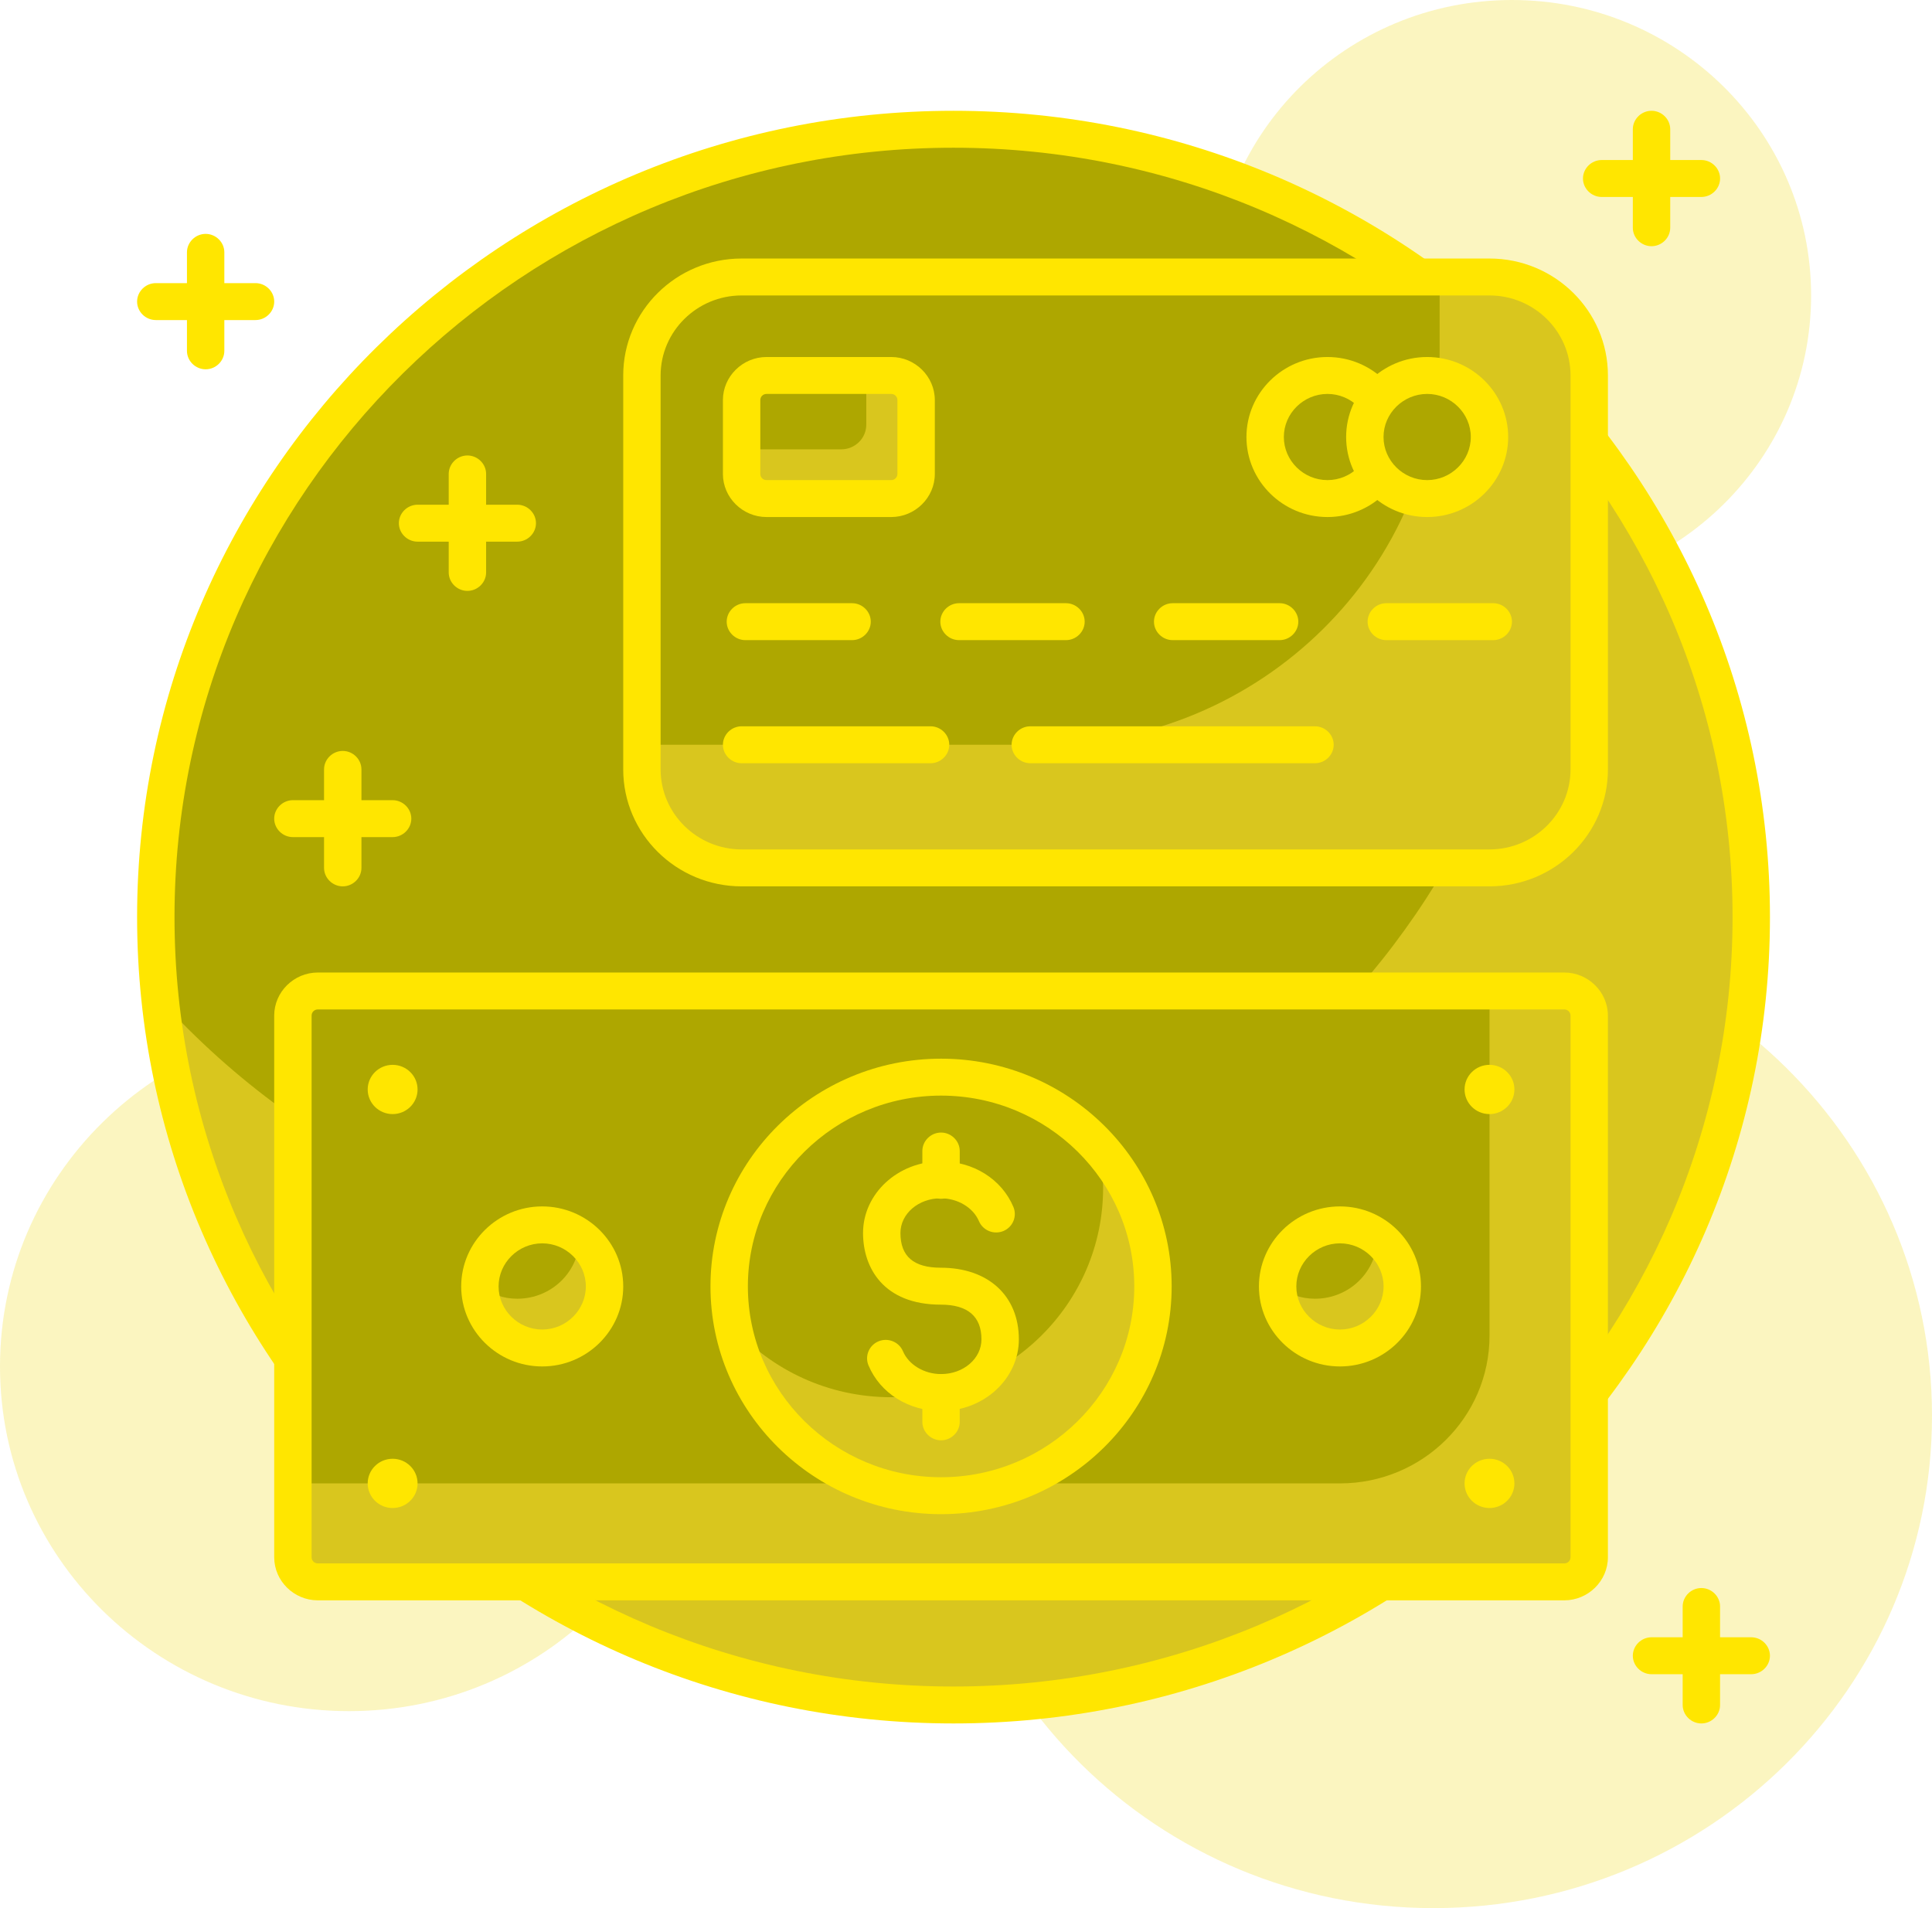 <svg width="162" height="160" viewBox="0 0 162 160" fill="none" xmlns="http://www.w3.org/2000/svg">
    <g clip-path="url(#clip0_745_15128)">
        <path d="M29.265 143.484C45.427 143.484 58.529 130.544 58.529 114.581C58.529 98.618 45.427 85.678 29.265 85.678C13.102 85.678 0 98.618 0 114.581C0 130.544 13.102 143.484 29.265 143.484Z" fill="#F1DC1F" fill-opacity="0.28" />
        <path d="M126.779 49.548C140.633 49.548 151.863 38.457 151.863 24.774C151.863 11.092 140.633 0 126.779 0C112.926 0 101.695 11.092 101.695 24.774C101.695 38.457 112.926 49.548 126.779 49.548Z" fill="#F1DC1F" fill-opacity="0.28" />
        <path d="M120.193 160.001C143.282 160.001 162 141.514 162 118.71C162 95.906 143.282 77.42 120.193 77.42C97.104 77.42 78.387 95.906 78.387 118.71C78.387 141.514 97.104 160.001 120.193 160.001Z" fill="#F1DC1F" fill-opacity="0.28" />
        <path d="M79.953 142.967C116.895 142.967 146.843 113.389 146.843 76.902C146.843 40.416 116.895 10.838 79.953 10.838C43.01 10.838 13.062 40.416 13.062 76.902C13.062 113.389 43.01 142.967 79.953 142.967Z" fill="#AEA700" />
        <path d="M129.747 32.805C129.998 35.076 130.123 37.388 130.123 39.742C130.123 76.222 100.169 105.806 63.233 105.806C43.458 105.806 25.691 97.321 13.441 83.84C16.953 117.058 45.382 142.967 79.956 142.967C116.891 142.967 146.846 113.383 146.846 76.903C146.846 59.953 140.387 44.511 129.747 32.805Z" fill="#D9C61E" />
        <path d="M79.954 144.516C42.203 144.516 11.496 114.188 11.496 76.903C11.496 39.618 42.203 9.29 79.954 9.29C117.705 9.29 148.412 39.618 148.412 76.903C148.412 114.188 117.705 144.516 79.954 144.516ZM79.954 12.387C43.938 12.387 14.632 41.331 14.632 76.903C14.632 112.475 43.938 141.419 79.954 141.419C115.97 141.419 145.277 112.475 145.277 76.903C145.277 41.331 115.97 12.387 79.954 12.387Z" fill="#FFE600" />
        <path d="M131.169 83.097H26.653C25.498 83.097 24.562 84.021 24.562 85.161V130.581C24.562 131.721 25.498 132.645 26.653 132.645H131.169C132.323 132.645 133.259 131.721 133.259 130.581V85.161C133.259 84.021 132.323 83.097 131.169 83.097Z" fill="#D9C61E" />
        <path d="M26.653 83.097H124.898V112C124.898 118.833 119.275 124.387 112.356 124.387H24.562V85.161C24.562 84.026 25.503 83.097 26.653 83.097Z" fill="#AEA700" />
        <path d="M131.166 134.193H26.65C24.643 134.193 22.992 132.562 22.992 130.58V85.161C22.992 83.179 24.643 81.548 26.65 81.548H131.166C133.173 81.548 134.824 83.179 134.824 85.161V130.58C134.824 132.562 133.173 134.193 131.166 134.193ZM26.65 84.645C26.358 84.645 26.128 84.872 26.128 85.161V130.58C26.128 130.869 26.358 131.096 26.65 131.096H131.166C131.459 131.096 131.689 130.869 131.689 130.58V85.161C131.689 84.872 131.459 84.645 131.166 84.645H26.65Z" fill="#FFE600" />
        <path d="M124.895 93.419C126.049 93.419 126.985 92.495 126.985 91.355C126.985 90.214 126.049 89.29 124.895 89.29C123.741 89.29 122.805 90.214 122.805 91.355C122.805 92.495 123.741 93.419 124.895 93.419Z" fill="#FFE600" />
        <path d="M124.895 126.451C126.049 126.451 126.985 125.527 126.985 124.387C126.985 123.247 126.049 122.322 124.895 122.322C123.741 122.322 122.805 123.247 122.805 124.387C122.805 125.527 123.741 126.451 124.895 126.451Z" fill="#FFE600" />
        <path d="M32.922 93.419C34.077 93.419 35.013 92.495 35.013 91.355C35.013 90.214 34.077 89.29 32.922 89.29C31.768 89.29 30.832 90.214 30.832 91.355C30.832 92.495 31.768 93.419 32.922 93.419Z" fill="#FFE600" />
        <path d="M32.922 126.451C34.077 126.451 35.013 125.527 35.013 124.387C35.013 123.247 34.077 122.322 32.922 122.322C31.768 122.322 30.832 123.247 30.832 124.387C30.832 125.527 31.768 126.451 32.922 126.451Z" fill="#FFE600" />
        <path d="M112.355 113.032C115.241 113.032 117.581 110.721 117.581 107.87C117.581 105.02 115.241 102.709 112.355 102.709C109.469 102.709 107.129 105.02 107.129 107.87C107.129 110.721 109.469 113.032 112.355 113.032Z" fill="#AEA700" />
        <path d="M115.49 103.762C115.49 106.611 113.149 108.902 110.264 108.902C109.094 108.902 108.007 108.51 107.129 107.849C107.129 107.849 107.129 107.849 107.129 107.87C107.129 110.719 109.47 113.031 112.355 113.031C115.239 113.031 117.581 110.719 117.581 107.87C117.581 106.177 116.744 104.711 115.49 103.762Z" fill="#D9C61E" />
        <path d="M112.356 114.58C108.614 114.58 105.562 111.566 105.562 107.871C105.562 104.175 108.614 101.161 112.356 101.161C116.098 101.161 119.15 104.175 119.15 107.871C119.15 111.566 116.098 114.58 112.356 114.58ZM112.356 104.258C110.349 104.258 108.698 105.889 108.698 107.871C108.698 109.853 110.349 111.484 112.356 111.484C114.363 111.484 116.014 109.853 116.014 107.871C116.014 105.889 114.363 104.258 112.356 104.258Z" fill="#FFE600" />
        <path d="M45.464 113.032C48.35 113.032 50.69 110.721 50.69 107.87C50.69 105.02 48.35 102.709 45.464 102.709C42.578 102.709 40.238 105.02 40.238 107.87C40.238 110.721 42.578 113.032 45.464 113.032Z" fill="#AEA700" />
        <path d="M48.6 103.762C48.6 106.611 46.258 108.902 43.374 108.902C42.203 108.902 41.116 108.51 40.238 107.849C40.238 107.849 40.238 107.849 40.238 107.87C40.238 110.719 42.579 113.031 45.464 113.031C48.349 113.031 50.69 110.719 50.69 107.87C50.69 106.177 49.854 104.711 48.6 103.762Z" fill="#D9C61E" />
        <path d="M45.465 114.58C41.724 114.58 38.672 111.566 38.672 107.871C38.672 104.175 41.724 101.161 45.465 101.161C49.207 101.161 52.259 104.175 52.259 107.871C52.259 111.566 49.207 114.58 45.465 114.58ZM45.465 104.258C43.459 104.258 41.807 105.889 41.807 107.871C41.807 109.853 43.459 111.484 45.465 111.484C47.472 111.484 49.123 109.853 49.123 107.871C49.123 105.889 47.472 104.258 45.465 104.258Z" fill="#FFE600" />
        <path d="M78.908 125.419C88.721 125.419 96.676 117.562 96.676 107.871C96.676 98.179 88.721 90.322 78.908 90.322C69.096 90.322 61.141 98.179 61.141 107.871C61.141 117.562 69.096 125.419 78.908 125.419Z" fill="#AEA700" />
        <path d="M92.162 96.206C92.371 97.3 92.497 98.456 92.497 99.612C92.497 109.316 84.533 117.161 74.729 117.161C69.462 117.161 64.737 114.89 61.477 111.277C63.086 119.329 70.277 125.419 78.91 125.419C88.713 125.419 96.678 117.553 96.678 107.871C96.678 103.391 94.963 99.303 92.162 96.206Z" fill="#D9C61E" />
        <path d="M78.91 126.967C68.249 126.967 59.574 118.399 59.574 107.87C59.574 97.341 68.249 88.773 78.91 88.773C89.57 88.773 98.245 97.341 98.245 107.87C98.245 118.399 89.57 126.967 78.91 126.967ZM78.91 91.87C69.984 91.87 62.71 99.055 62.71 107.87C62.71 116.686 69.984 123.87 78.91 123.87C87.835 123.87 95.11 116.686 95.11 107.87C95.11 99.055 87.835 91.87 78.91 91.87Z" fill="#FFE600" />
        <path d="M78.91 118.317C76.192 118.317 73.809 116.831 72.827 114.498C72.493 113.713 72.869 112.805 73.663 112.474C74.457 112.144 75.377 112.516 75.712 113.3C76.192 114.436 77.489 115.22 78.91 115.22C80.791 115.22 82.296 113.92 82.296 112.309C82.296 110.389 81.147 109.398 78.889 109.398C74.081 109.398 72.367 106.302 72.367 103.391C72.367 100.087 75.294 97.383 78.889 97.383C81.606 97.383 83.989 98.869 84.972 101.202C85.306 101.987 84.93 102.895 84.136 103.225C83.341 103.556 82.422 103.184 82.087 102.4C81.606 101.264 80.31 100.48 78.889 100.48C77.008 100.48 75.503 101.78 75.503 103.391C75.503 105.352 76.611 106.302 78.889 106.302C82.861 106.302 85.432 108.655 85.432 112.309C85.432 115.612 82.505 118.317 78.91 118.317Z" fill="#FFE600" />
        <path d="M78.908 100.521C78.051 100.521 77.34 99.819 77.34 98.973V96.516C77.34 95.67 78.051 94.968 78.908 94.968C79.765 94.968 80.475 95.67 80.475 96.516V98.973C80.475 99.819 79.765 100.521 78.908 100.521Z" fill="#FFE600" />
        <path d="M78.908 120.774C78.051 120.774 77.34 120.072 77.34 119.226V116.769C77.34 115.923 78.051 115.221 78.908 115.221C79.765 115.221 80.475 115.923 80.475 116.769V119.226C80.475 120.072 79.765 120.774 78.908 120.774Z" fill="#FFE600" />
        <path d="M124.895 23.226H62.185C57.568 23.226 53.824 26.923 53.824 31.484V64.516C53.824 69.077 57.568 72.774 62.185 72.774H124.895C129.513 72.774 133.256 69.077 133.256 64.516V31.484C133.256 26.923 129.513 23.226 124.895 23.226Z" fill="#D9C61E" />
        <path d="M62.185 23.226H120.715V29.419C120.715 47.649 105.727 62.451 87.269 62.451H53.824V31.484C53.824 26.921 57.566 23.226 62.185 23.226Z" fill="#AEA700" />
        <path d="M124.897 74.323H62.187C56.71 74.323 52.258 69.925 52.258 64.516V31.484C52.258 26.075 56.71 21.678 62.187 21.678H124.897C130.373 21.678 134.826 26.075 134.826 31.484V64.516C134.826 69.925 130.373 74.323 124.897 74.323ZM62.187 24.774C58.445 24.774 55.393 27.789 55.393 31.484V64.516C55.393 68.212 58.445 71.226 62.187 71.226H124.897C128.638 71.226 131.69 68.212 131.69 64.516V31.484C131.69 27.789 128.638 24.774 124.897 24.774H62.187Z" fill="#FFE600" />
        <path d="M74.729 31.483H64.278C63.123 31.483 62.188 32.408 62.188 33.548V39.742C62.188 40.882 63.123 41.806 64.278 41.806H74.729C75.884 41.806 76.82 40.882 76.82 39.742V33.548C76.82 32.408 75.884 31.483 74.729 31.483Z" fill="#D9C61E" />
        <path d="M64.278 31.483H72.639V35.612C72.639 36.748 71.698 37.677 70.549 37.677H62.188V33.548C62.188 32.412 63.128 31.483 64.278 31.483Z" fill="#AEA700" />
        <path d="M74.727 43.355H64.275C62.269 43.355 60.617 41.724 60.617 39.742V33.548C60.617 31.567 62.269 29.936 64.275 29.936H74.727C76.734 29.936 78.385 31.567 78.385 33.548V39.742C78.385 41.724 76.734 43.355 74.727 43.355ZM64.275 33.032C63.983 33.032 63.753 33.259 63.753 33.548V39.742C63.753 40.031 63.983 40.258 64.275 40.258H74.727C75.019 40.258 75.249 40.031 75.249 39.742V33.548C75.249 33.259 75.019 33.032 74.727 33.032H64.275Z" fill="#FFE600" />
        <path d="M110.263 63.999H86.392C85.535 63.999 84.824 63.297 84.824 62.451C84.824 61.604 85.535 60.902 86.392 60.902H110.263C111.12 60.902 111.831 61.604 111.831 62.451C111.831 63.297 111.12 63.999 110.263 63.999Z" fill="#FFE600" />
        <path d="M78.03 63.999H62.185C61.328 63.999 60.617 63.297 60.617 62.451C60.617 61.604 61.328 60.902 62.185 60.902H78.03C78.887 60.902 79.597 61.604 79.597 62.451C79.597 63.297 78.887 63.999 78.03 63.999Z" fill="#FFE600" />
        <path d="M71.448 53.677H62.501C61.644 53.677 60.934 52.975 60.934 52.129C60.934 51.282 61.644 50.58 62.501 50.58H71.448C72.305 50.58 73.016 51.282 73.016 52.129C73.016 52.975 72.305 53.677 71.448 53.677Z" fill="#FFE600" />
        <path d="M89.383 53.677H80.415C79.558 53.677 78.848 52.975 78.848 52.129C78.848 51.282 79.558 50.58 80.415 50.58H89.383C90.24 50.58 90.951 51.282 90.951 52.129C90.951 52.975 90.24 53.677 89.383 53.677Z" fill="#FFE600" />
        <path d="M107.297 53.677H98.329C97.472 53.677 96.762 52.975 96.762 52.129C96.762 51.282 97.472 50.58 98.329 50.58H107.297C108.154 50.58 108.865 51.282 108.865 52.129C108.865 52.975 108.154 53.677 107.297 53.677Z" fill="#FFE600" />
        <path d="M125.211 53.677H116.244C115.386 53.677 114.676 52.975 114.676 52.129C114.676 51.282 115.386 50.58 116.244 50.58H125.211C126.068 50.58 126.779 51.282 126.779 52.129C126.779 52.975 126.068 53.677 125.211 53.677Z" fill="#FFE600" />
        <path d="M111.308 41.806C114.194 41.806 116.534 39.495 116.534 36.645C116.534 33.794 114.194 31.483 111.308 31.483C108.422 31.483 106.082 33.794 106.082 36.645C106.082 39.495 108.422 41.806 111.308 41.806Z" fill="#AEA700" />
        <path d="M111.309 43.355C107.567 43.355 104.516 40.341 104.516 36.645C104.516 32.95 107.567 29.936 111.309 29.936C115.051 29.936 118.103 32.95 118.103 36.645C118.103 40.341 115.051 43.355 111.309 43.355ZM111.309 33.032C109.302 33.032 107.651 34.663 107.651 36.645C107.651 38.627 109.302 40.258 111.309 40.258C113.316 40.258 114.967 38.627 114.967 36.645C114.967 34.663 113.316 33.032 111.309 33.032Z" fill="#FFE600" />
        <path d="M119.671 41.806C122.557 41.806 124.897 39.495 124.897 36.645C124.897 33.794 122.557 31.483 119.671 31.483C116.785 31.483 114.445 33.794 114.445 36.645C114.445 39.495 116.785 41.806 119.671 41.806Z" fill="#AEA700" />
        <path d="M119.669 43.355C115.927 43.355 112.875 40.341 112.875 36.645C112.875 32.95 115.927 29.936 119.669 29.936C123.41 29.936 126.462 32.95 126.462 36.645C126.462 40.341 123.41 43.355 119.669 43.355ZM119.669 33.032C117.662 33.032 116.01 34.663 116.01 36.645C116.01 38.627 117.662 40.258 119.669 40.258C121.675 40.258 123.327 38.627 123.327 36.645C123.327 34.663 121.675 33.032 119.669 33.032Z" fill="#FFE600" />
        <path d="M32.921 70.194H24.56C23.703 70.194 22.992 69.492 22.992 68.645C22.992 67.799 23.703 67.097 24.56 67.097H32.921C33.778 67.097 34.489 67.799 34.489 68.645C34.489 69.492 33.778 70.194 32.921 70.194Z" fill="#FFE600" />
        <path d="M28.74 74.323C27.883 74.323 27.172 73.621 27.172 72.774V64.516C27.172 63.67 27.883 62.968 28.74 62.968C29.597 62.968 30.307 63.67 30.307 64.516V72.774C30.307 73.621 29.597 74.323 28.74 74.323Z" fill="#FFE600" />
        <path d="M43.374 45.419H35.013C34.156 45.419 33.445 44.717 33.445 43.871C33.445 43.024 34.156 42.322 35.013 42.322H43.374C44.231 42.322 44.942 43.024 44.942 43.871C44.942 44.717 44.231 45.419 43.374 45.419Z" fill="#FFE600" />
        <path d="M39.193 49.548C38.336 49.548 37.625 48.846 37.625 48V39.742C37.625 38.895 38.336 38.193 39.193 38.193C40.05 38.193 40.761 38.895 40.761 39.742V48C40.761 48.846 40.05 49.548 39.193 49.548Z" fill="#FFE600" />
        <path d="M21.425 26.838H13.064C12.207 26.838 11.496 26.136 11.496 25.29C11.496 24.443 12.207 23.741 13.064 23.741H21.425C22.282 23.741 22.993 24.443 22.993 25.29C22.993 26.136 22.282 26.838 21.425 26.838Z" fill="#FFE600" />
        <path d="M17.244 30.967C16.387 30.967 15.676 30.265 15.676 29.419V21.161C15.676 20.314 16.387 19.612 17.244 19.612C18.101 19.612 18.811 20.314 18.811 21.161V29.419C18.811 30.265 18.101 30.967 17.244 30.967Z" fill="#FFE600" />
        <path d="M142.663 16.516H134.302C133.445 16.516 132.734 15.814 132.734 14.967C132.734 14.121 133.445 13.419 134.302 13.419H142.663C143.52 13.419 144.231 14.121 144.231 14.967C144.231 15.814 143.52 16.516 142.663 16.516Z" fill="#FFE600" />
        <path d="M138.482 20.645C137.625 20.645 136.914 19.943 136.914 19.096V10.838C136.914 9.992 137.625 9.29 138.482 9.29C139.339 9.29 140.05 9.992 140.05 10.838V19.096C140.05 19.943 139.339 20.645 138.482 20.645Z" fill="#FFE600" />
        <path d="M146.843 140.387H138.482C137.625 140.387 136.914 139.685 136.914 138.838C136.914 137.992 137.625 137.29 138.482 137.29H146.843C147.7 137.29 148.411 137.992 148.411 138.838C148.411 139.685 147.7 140.387 146.843 140.387Z" fill="#FFE600" />
        <path d="M142.661 144.516C141.804 144.516 141.094 143.814 141.094 142.968V134.71C141.094 133.863 141.804 133.161 142.661 133.161C143.519 133.161 144.229 133.863 144.229 134.71V142.968C144.229 143.814 143.519 144.516 142.661 144.516Z" fill="#FFE600" />
    </g>
    <defs>
        <clipPath id="clip0_745_15128">
            <rect width="162" height="160" fill="white" />
        </clipPath>
    </defs>
</svg>